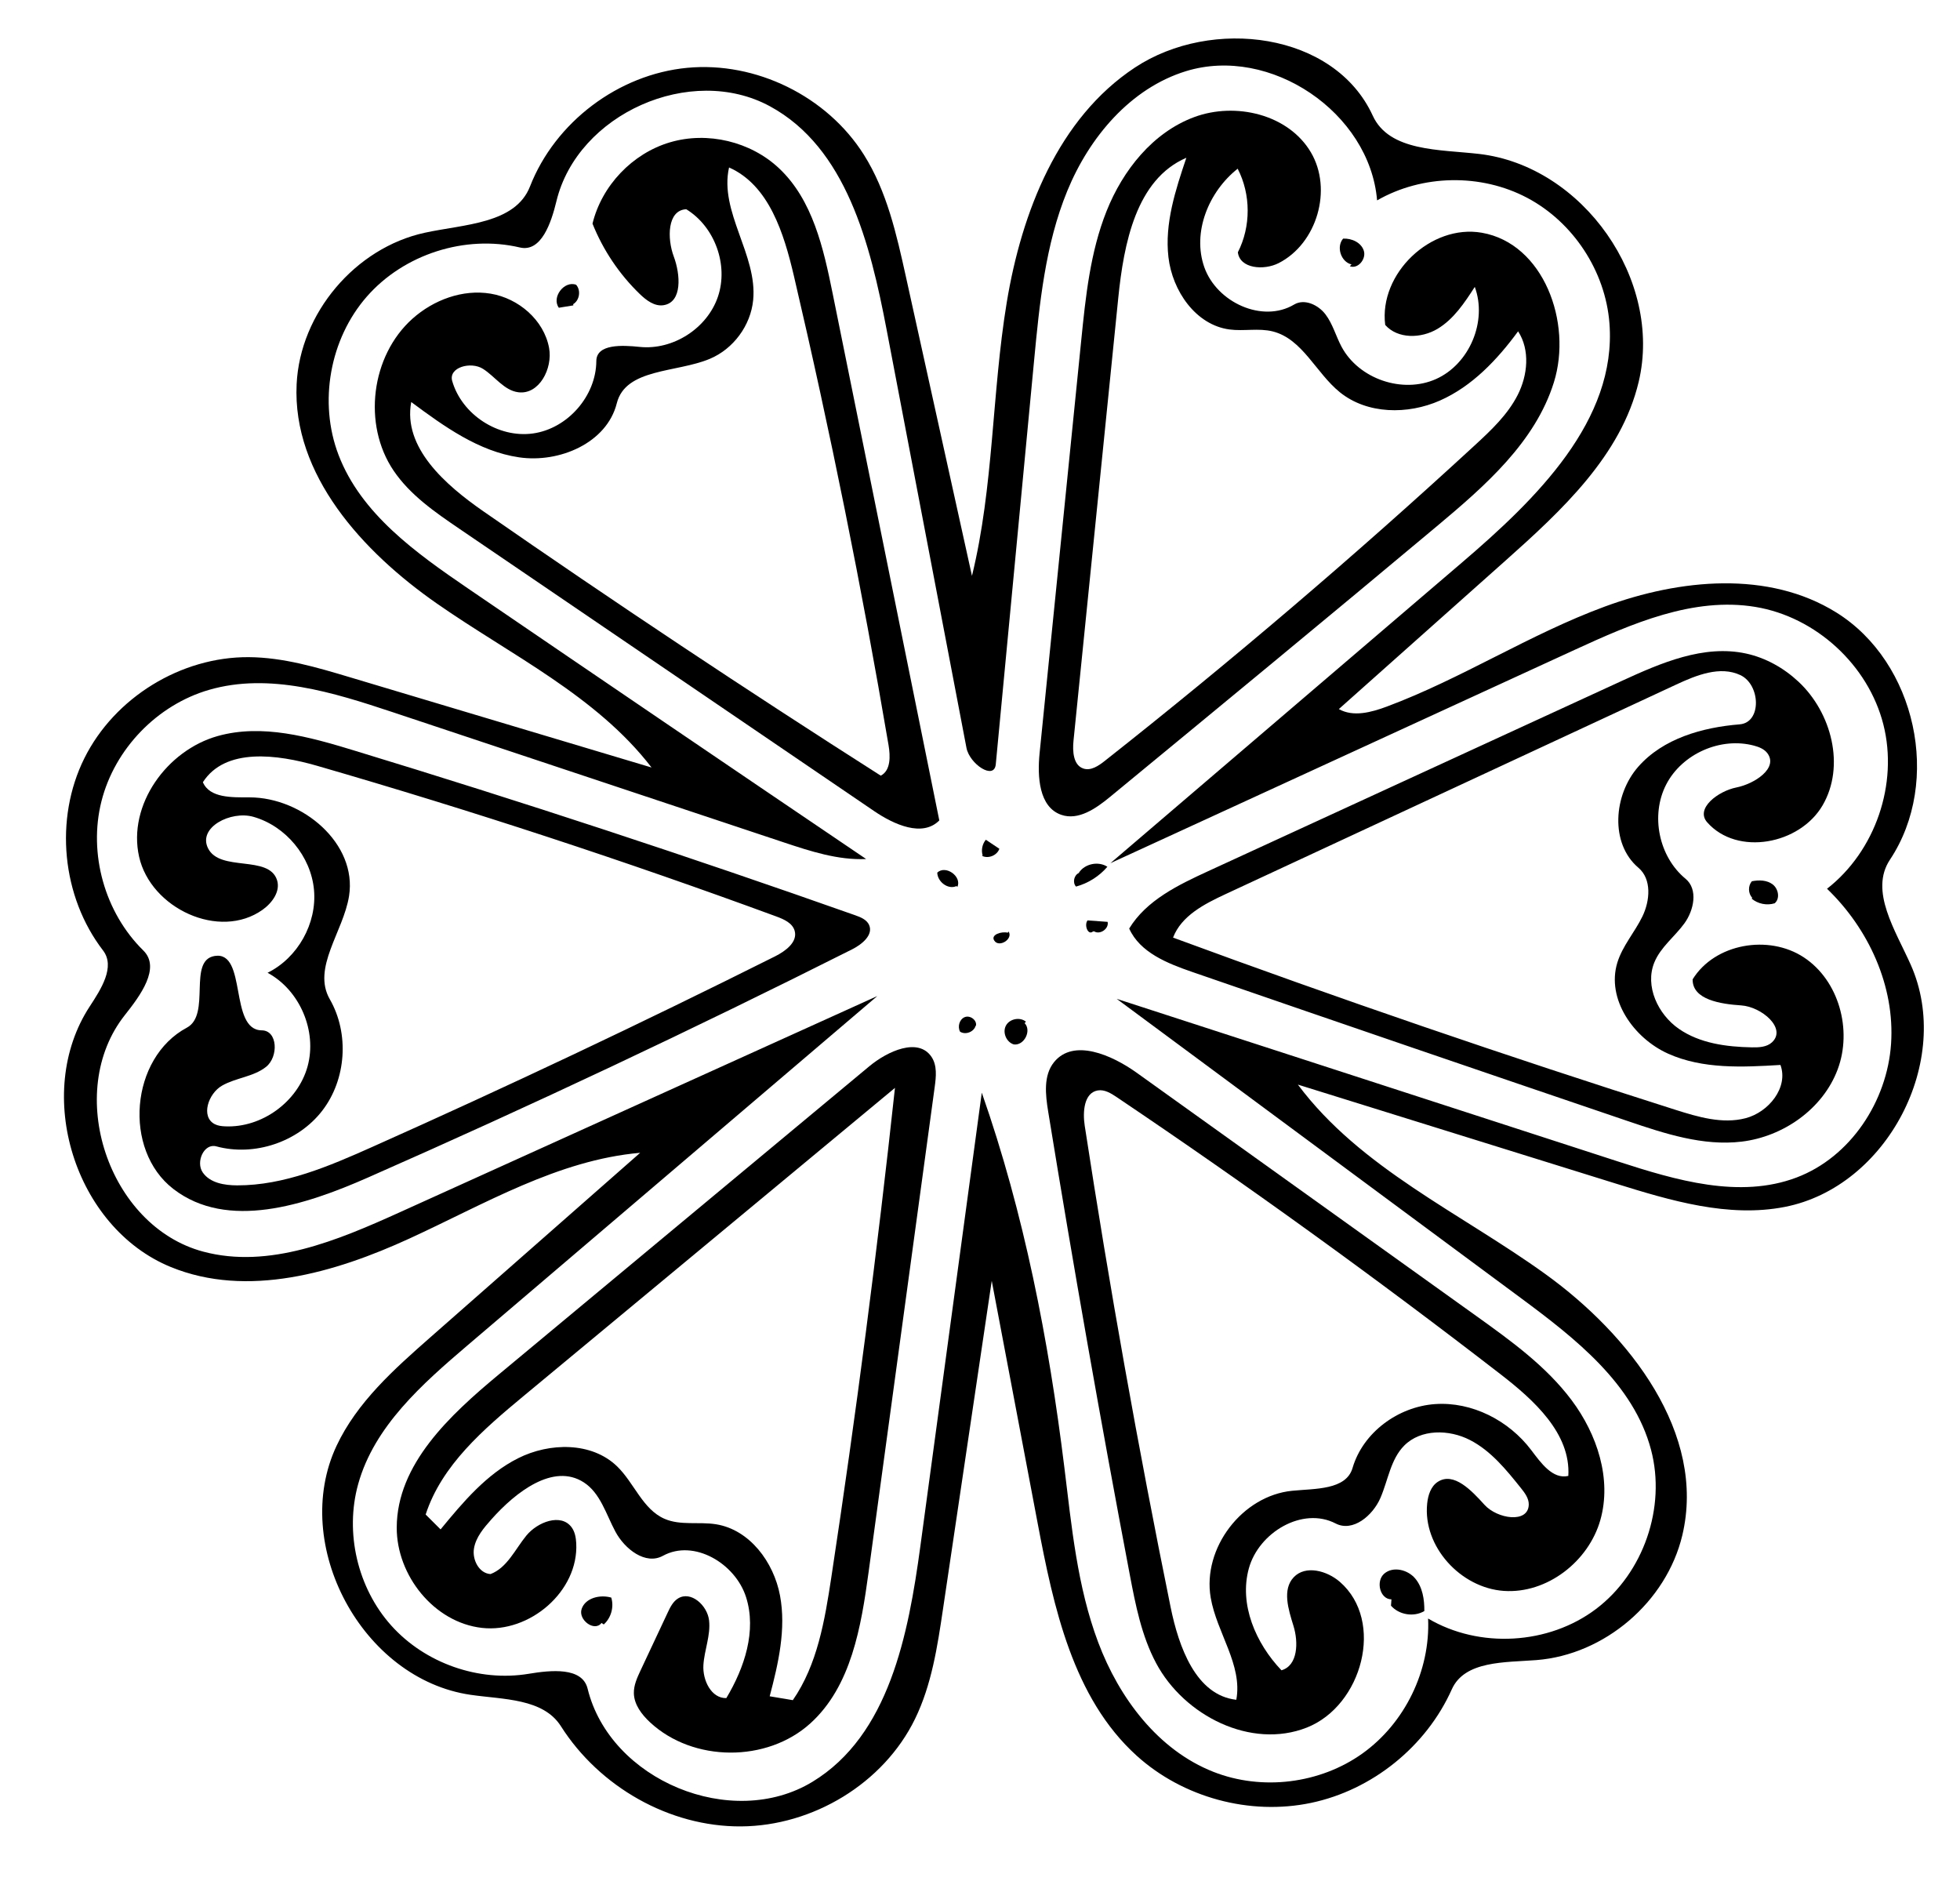 <?xml version="1.0" encoding="utf-8"?>
<!-- Generator: Adobe Illustrator 16.0.0, SVG Export Plug-In . SVG Version: 6.00 Build 0)  -->
<!DOCTYPE svg PUBLIC "-//W3C//DTD SVG 1.1//EN" "http://www.w3.org/Graphics/SVG/1.1/DTD/svg11.dtd">
<svg version="1.1" id="Contours" xmlns="http://www.w3.org/2000/svg" xmlns:xlink="http://www.w3.org/1999/xlink" x="0px" y="0px"
	 width="345px" height="331px" viewBox="105.324 163.176 345 331" enable-background="new 105.324 163.176 345 331"
	 xml:space="preserve">
<desc  xmlns:shape="http://adobe.com/products/shape">
	<shape:version>1.1.0</shape:version>
	<shape:captureDetail>0.919048</shape:captureDetail>
	<shape:source>2</shape:source>
</desc>
<path d="M375.764,455.357c-5.537,0.432-12.628,0.079-14.895,5.15c-4.493,10.054-13.993,17.717-24.77,19.981
	s-22.557-0.927-30.717-8.321c-11.198-10.148-14.606-26.1-17.42-40.948c-2.689-14.205-5.381-28.41-8.072-42.614
	c-2.859,19.262-5.721,38.523-8.582,57.786c-0.98,6.603-1.997,13.325-4.924,19.325c-5.537,11.354-17.976,18.828-30.607,18.913
	c-12.632,0.086-24.954-6.977-31.727-17.64c-3.12-4.912-10.14-4.683-15.898-5.52c-19.067-2.77-31.778-26.395-23.585-43.832
	c3.604-7.67,10.14-13.49,16.504-19.086c12.312-10.826,24.623-21.652,36.935-32.478c-14.464,1.265-27.397,9.024-40.593,15.081
	s-28.574,10.519-42.014,5.026c-16.929-6.917-24.291-30.558-14.284-45.864c1.985-3.035,4.55-6.984,2.341-9.861
	c-7.271-9.466-8.599-23.13-3.286-33.819c5.313-10.688,17.008-17.88,28.944-17.798c6.07,0.042,11.982,1.796,17.798,3.537
	c17.699,5.295,35.398,10.59,53.098,15.885c-9.722-12.639-24.746-19.765-37.826-28.887c-13.08-9.121-25.411-22.648-24.648-38.576
	c0.599-12.495,10.32-23.99,22.542-26.654c6.923-1.51,15.956-1.546,18.534-8.146c4.426-11.33,15.561-19.733,27.67-20.883
	c12.109-1.149,24.626,5.009,31.106,15.303c4.043,6.425,5.746,14.003,7.383,21.416c3.88,17.565,7.759,35.131,11.638,52.696
	c3.841-15.71,3.486-32.135,6.116-48.093c2.63-15.958,9.075-32.465,22.572-41.375c13.498-8.911,35.117-6.231,41.857,8.471
	c2.91,6.348,11.781,5.933,18.718,6.737c18.317,2.125,32.359,22.18,28.091,40.119c-3.081,12.948-13.534,22.634-23.473,31.486
	c-9.768,8.7-19.535,17.401-29.304,26.102c2.543,1.438,5.727,0.575,8.463-0.446c13.189-4.919,25.149-12.74,38.36-17.599
	c13.212-4.859,28.804-6.39,40.753,1.05c14.046,8.745,18.595,29.716,9.435,43.495c-3.665,5.512,0.986,12.482,3.67,18.533
	c7.453,16.803-4.154,39.075-22.197,42.59c-9.929,1.934-20.077-1.105-29.735-4.111c-18.652-5.807-37.305-11.611-55.958-17.418
	c10.992,14.732,28.643,22.588,43.553,33.338c14.909,10.751,28.368,28.104,24.113,45.987
	C398.655,445.111,387.771,454.42,375.764,455.357 M267.33,435.286c3.604-26.599,7.206-53.197,10.809-79.796
	c7.457,21.274,11.77,43.544,14.529,65.917c1.283,10.407,2.268,20.989,5.954,30.805s10.54,18.979,20.297,22.817
	c8.543,3.361,18.749,2.103,26.22-3.233c7.47-5.336,11.97-14.583,11.56-23.754c9.018,5.323,21.222,4.624,29.573-1.694
	c8.351-6.318,12.342-17.873,9.672-27.998c-3.057-11.587-13.309-19.603-22.939-26.732c-23.707-17.549-47.413-35.098-71.119-52.646
	c8.016,2.6,16.032,5.201,24.048,7.801c21.4,6.943,42.801,13.886,64.201,20.828c10.204,3.311,21.374,6.613,31.41,2.824
	c9.502-3.589,15.967-13.416,16.647-23.551s-3.95-20.238-11.274-27.276c8.509-6.623,12.57-18.467,9.916-28.918
	c-2.653-10.452-11.874-18.923-22.512-20.684c-10.928-1.809-21.761,2.93-31.826,7.555c-27.24,12.517-54.48,25.034-81.722,37.551
	c20.632-17.641,41.263-35.282,61.894-52.924c13.036-11.147,27.271-25.006,25.951-42.107c-0.706-9.161-6.367-17.79-14.489-22.084
	c-8.123-4.295-18.441-4.117-26.41,0.457c-1.288-15.466-18.812-27.312-33.644-22.742c-9.773,3.011-17.015,11.626-20.894,21.089
	c-3.878,9.463-4.885,19.817-5.852,29.998c-2.243,23.635-4.486,47.27-6.729,70.905c-0.273,2.874-4.617-0.058-5.16-2.894
	c-4.688-24.547-9.375-49.095-14.062-73.643c-2.869-15.027-7.084-31.978-20.529-39.276c-13.913-7.552-33.866,1.317-37.583,16.705
	c-0.911,3.772-2.659,9.034-6.438,8.145c-9.645-2.268-20.414,1.189-26.937,8.646s-8.516,18.591-4.985,27.848
	c3.957,10.373,13.633,17.267,22.803,23.525c23.327,15.918,46.685,31.791,70.075,47.617c-4.963,0.22-9.809-1.369-14.521-2.938
	c-22.948-7.639-45.895-15.278-68.842-22.917c-10.456-3.48-21.705-6.988-32.29-3.924c-9.14,2.646-16.62,10.389-18.949,19.614
	s0.578,19.59,7.366,26.258c3.109,3.055-0.534,7.95-3.242,11.365c-10.755,13.568-2.94,37.172,13.787,41.64
	c11.593,3.097,23.636-1.962,34.568-6.911c28.029-12.69,56.059-25.381,84.088-38.07c-24.039,20.488-48.078,40.977-72.117,61.464
	c-8.015,6.831-16.434,14.276-19.259,24.421c-2.388,8.576-0.11,18.302,5.838,24.925c5.948,6.624,15.374,9.931,24.156,8.477
	c3.912-0.648,9.447-1.236,10.389,2.615c3.946,16.142,25.391,25.016,39.588,16.384C261.807,468.582,265.217,450.896,267.33,435.286z"
	/>
<path d="M222.011,437.002c-3.057,1.676-6.712-1.174-8.36-4.245c-1.648-3.07-2.643-6.79-5.571-8.68
	c-5.367-3.464-12.012,1.726-16.252,6.503c-1.341,1.511-2.738,3.134-3.074,5.126c-0.336,1.991,0.896,4.388,2.913,4.512
	c2.922-1.109,4.318-4.338,6.294-6.76c1.976-2.423,6.113-3.993,7.972-1.479c0.59,0.797,0.768,1.825,0.82,2.815
	c0.442,8.447-8.2,15.847-16.605,14.896c-8.405-0.95-15.024-9.214-14.992-17.672c0.042-11.148,9.355-19.77,17.926-26.898
	c21.749-18.089,43.498-36.178,65.246-54.268c3.229-2.686,8.646-5.143,10.971-1.645c1.002,1.506,0.796,3.479,0.552,5.27
	c-3.88,28.467-7.759,56.933-11.638,85.398c-1.311,9.618-3.043,20.07-10.227,26.598c-7.652,6.952-20.664,6.879-28.237-0.159
	c-1.475-1.371-2.815-3.123-2.853-5.137c-0.026-1.399,0.581-2.724,1.175-3.991c1.591-3.39,3.182-6.78,4.773-10.171
	c0.446-0.951,0.938-1.956,1.833-2.508c2.26-1.396,5.151,1.218,5.456,3.856s-0.834,5.226-0.996,7.877
	c-0.162,2.651,1.379,5.875,4.035,5.81c3.198-5.341,5.361-11.844,3.472-17.776C234.754,438.342,227.471,434.01,222.011,437.002
	 M222.286,430.488c2.806,1.227,6.059,0.478,9.083,0.966c5.913,0.953,10.153,6.663,11.254,12.551s-0.288,11.931-1.819,17.722
	c1.357,0.227,2.717,0.454,4.074,0.682c4.328-6.258,5.625-14.06,6.769-21.582c4.353-28.643,8.091-57.377,11.208-86.18
	c-21.785,18.074-43.571,36.148-65.357,54.223c-7.044,5.844-14.42,12.162-17.25,20.867c0.875,0.872,1.75,1.745,2.626,2.618
	c3.951-4.804,8.084-9.728,13.641-12.522c5.557-2.795,12.962-2.9,17.431,1.427C216.957,424.177,218.443,428.808,222.286,430.488z"/>
<path d="M352.498,417.601c-2.4,2.412-2.84,6.089-4.189,9.213s-4.862,6.065-7.884,4.5c-5.831-3.022-13.527,1.57-15.277,7.9
	c-1.75,6.331,1.204,13.188,5.739,17.938c2.896-0.83,3.008-4.918,2.119-7.797c-0.888-2.88-2.03-6.399,0.045-8.584
	c2.074-2.182,5.851-1.153,8.121,0.821c7.938,6.901,3.951,21.795-5.837,25.648c-9.787,3.853-21.561-2.063-26.511-11.344
	c-2.562-4.805-3.623-10.244-4.639-15.593c-5.143-27.097-9.93-54.26-14.359-81.482c-0.484-2.978-0.865-6.363,1.033-8.707
	c3.414-4.213,10.147-1.283,14.557,1.875c19.928,14.272,39.855,28.545,59.783,42.818c6.086,4.359,12.273,8.815,16.764,14.807
	c4.489,5.991,7.096,13.87,5.06,21.075c-2.068,7.321-9.406,13.018-16.996,12.492c-7.591-0.525-14.273-7.804-13.491-15.372
	c0.15-1.457,0.634-3.018,1.86-3.819c2.81-1.837,5.977,1.545,8.229,4.035c2.252,2.489,7.706,3.329,7.794-0.026
	c0.029-1.1-0.693-2.06-1.381-2.919c-2.587-3.234-5.286-6.562-8.97-8.457C360.385,414.729,355.42,414.665,352.498,417.601
	 M332.769,425.558c4.041-0.401,9.491-0.115,10.632-4.013c1.829-6.254,8.019-10.79,14.519-11.245
	c6.501-0.455,12.993,2.886,16.923,8.084c1.705,2.256,3.785,5.202,6.538,4.557c0.441-7.475-6.03-13.333-11.954-17.912
	c-21.973-16.983-44.501-33.247-67.539-48.755c-1.009-0.679-2.156-1.388-3.354-1.174c-2.41,0.428-2.65,3.766-2.279,6.186
	c4.353,28.367,9.395,56.627,15.121,84.748c1.428,7.012,4.453,15.518,11.564,16.309c1.14-6.146-3.456-11.818-4.508-17.98
	C316.944,435.646,323.971,426.431,332.769,425.558L332.769,425.558z"/>
<path d="M333.12,216.774c1.817-1.082,4.247,0.055,5.524,1.742c1.276,1.687,1.818,3.807,2.813,5.674
	c3.036,5.694,10.754,8.335,16.642,5.695s9.05-10.159,6.818-16.214c-1.809,2.798-3.718,5.695-6.582,7.396
	c-2.865,1.702-6.979,1.796-9.186-0.701c-1.143-9.031,8.033-17.79,17.001-16.229c10.87,1.892,15.975,15.797,12.69,26.33
	s-12.119,18.229-20.579,25.311c-19.105,15.992-38.337,31.833-57.569,47.672c-2.463,2.029-5.569,4.189-8.58,3.131
	c-3.912-1.374-4.213-6.711-3.797-10.836c2.441-24.206,4.883-48.412,7.324-72.618c0.779-7.728,1.586-15.573,4.461-22.789
	s8.144-13.847,15.425-16.551c7.281-2.704,16.596-0.492,20.543,6.198c3.853,6.529,1.087,16.048-5.665,19.495
	c-2.599,1.327-6.838,0.995-7.189-1.902c2.316-4.535,2.304-10.185-0.033-14.709c-5.116,4.041-8.042,11.21-5.865,17.355
	S327.519,220.109,333.12,216.774 M329.356,221.509c-2.476-0.623-5.101-0.008-7.631-0.347c-5.924-0.794-10.045-6.785-10.733-12.722
	c-0.689-5.938,1.246-11.831,3.155-17.495c-8.843,3.793-11.02,15.105-11.987,24.678c-2.626,25.975-5.252,51.949-7.878,77.924
	c-0.188,1.868-0.044,4.294,1.735,4.893c1.311,0.441,2.656-0.464,3.74-1.32c22.408-17.68,44.142-36.215,65.138-55.551
	c2.877-2.65,5.799-5.391,7.573-8.877s2.2-7.92,0.072-11.203c-3.668,4.996-8.091,9.681-13.761,12.185
	c-5.67,2.504-12.792,2.431-17.615-1.463C336.968,228.824,334.587,222.824,329.356,221.509z"/>
<path d="M210.289,226.729c0.018-3.059,4.592-2.812,7.635-2.496c5.86,0.606,11.885-3.262,13.772-8.843s-0.553-12.312-5.578-15.387
	c-3.363,0.16-3.377,5.164-2.198,8.317c1.18,3.153,1.536,8.043-1.789,8.57c-1.585,0.251-3.042-0.856-4.197-1.971
	c-3.603-3.48-6.458-7.731-8.317-12.383c1.634-6.701,7.02-12.354,13.634-14.311s14.208-0.143,19.224,4.592
	c5.906,5.573,7.805,14.068,9.415,22.026c6.257,30.909,12.514,61.819,18.771,92.728c-2.951,3.004-7.981,0.735-11.463-1.635
	c-24.338-16.564-48.676-33.129-73.014-49.694c-4.293-2.922-8.693-5.949-11.595-10.256c-5.47-8.118-3.966-20.181,3.328-26.708
	c3.714-3.323,8.848-5.233,13.765-4.418c4.917,0.815,9.382,4.644,10.29,9.544c0.674,3.634-1.75,8.282-5.416,7.811
	c-2.5-0.321-4.089-2.771-6.218-4.123s-6.113-0.271-5.414,2.151c1.708,5.913,8.108,10.069,14.205,9.224
	S210.253,232.884,210.289,226.729 M230.268,226.331c-5.879,2.467-14.825,1.641-16.377,7.826
	c-1.749,6.971-10.092,10.555-17.203,9.511c-7.111-1.043-13.207-5.451-18.978-9.735c-1.501,8.011,6,14.587,12.695,19.234
	c23.007,15.969,46.33,31.482,69.951,46.527c1.773-0.912,1.701-3.432,1.367-5.398c-4.699-27.673-10.253-55.202-16.65-82.532
	c-1.758-7.507-4.37-15.993-11.42-19.113c-1.764,7.81,5.031,15.379,4.244,23.347C237.456,220.471,234.413,224.592,230.268,226.331z"
	/>
<path d="M403.263,335.539c3.901-6.305,13.378-7.945,19.569-3.866c6.192,4.079,8.559,12.775,5.961,19.72
	c-2.597,6.945-9.544,11.828-16.905,12.713c-6.793,0.815-13.543-1.41-20.021-3.609c-25.587-8.686-51.15-17.437-76.69-26.254
	c-4.372-1.51-9.198-3.42-11.093-7.639c3.022-4.971,8.614-7.668,13.899-10.098c24.268-11.162,48.534-22.323,72.801-33.484
	c6.91-3.178,14.441-6.434,21.875-4.823c3.456,0.749,6.65,2.543,9.234,4.957c5.833,5.447,8.265,14.861,4.248,21.758
	c-4.016,6.896-15.023,8.978-20.311,2.999c-2.158-2.441,1.931-5.503,5.126-6.139s7.402-3.383,5.477-6.011
	c-0.545-0.743-1.46-1.11-2.35-1.349c-5.891-1.582-12.686,1.423-15.479,6.845s-1.298,12.699,3.408,16.58
	c2.236,1.844,1.497,5.53-0.213,7.871c-1.71,2.34-4.183,4.175-5.279,6.857c-1.699,4.153,0.627,9.125,4.313,11.683
	s8.368,3.179,12.854,3.263c1.248,0.023,2.624-0.037,3.54-0.885c2.646-2.448-1.819-6.26-5.416-6.498
	C408.217,339.892,403.201,339.143,403.263,335.539 M393.721,315.905c-5.043-4.271-4.39-12.836-0.02-17.794
	c4.37-4.958,11.256-6.912,17.844-7.448c3.912-0.318,3.667-7,0.113-8.668s-7.701-0.001-11.261,1.654
	c-26.443,12.295-52.888,24.59-79.331,36.886c-3.73,1.734-7.798,3.816-9.26,7.662c29.229,10.768,58.701,20.869,88.389,30.297
	c4.016,1.275,8.295,2.548,12.374,1.494c4.079-1.055,7.599-5.421,6.15-9.377c-6.678,0.404-13.661,0.756-19.765-1.982
	c-6.104-2.738-10.907-9.631-8.945-16.027c0.906-2.954,3.064-5.346,4.412-8.126C395.771,321.695,396.078,317.902,393.721,315.905z"/>
<path d="M350.248,444.668c-2.034-0.011-2.808-3.215-1.26-4.535c1.549-1.32,4.108-0.704,5.426,0.846
	c1.318,1.551,1.643,3.713,1.622,5.747c-1.85,1.098-4.458,0.678-5.87-0.945L350.248,444.668z"/>
<path d="M211.207,448.816c-1.229,1.642-4.17-0.543-3.497-2.479c0.674-1.937,3.238-2.548,5.208-1.98
	c0.511,1.653-0.029,3.582-1.324,4.73L211.207,448.816z"/>
<path d="M413.765,321.213c-0.741-0.774-0.777-2.119-0.079-2.932c1.253-0.25,2.659-0.222,3.672,0.557
	c1.013,0.777,1.324,2.5,0.346,3.32c-1.376,0.428-2.961,0.107-4.062-0.822L413.765,321.213z"/>
<path d="M144.945,361.418c6.448,0.292,12.793-4.314,14.514-10.535c1.721-6.221-1.356-13.434-7.038-16.496
	c5.313-2.621,8.711-8.686,8.173-14.586c-0.538-5.9-4.979-11.25-10.678-12.866c-3.945-1.119-9.792,1.848-7.981,5.527
	c2.087,4.241,10.71,1.115,12.152,5.616c0.631,1.971-0.851,4.008-2.534,5.211c-7.59,5.422-19.709-0.231-21.748-9.333
	c-2.04-9.102,4.879-18.733,13.863-21.242c7.81-2.181,16.092,0.147,23.85,2.509c29.656,9.027,59.113,18.711,88.341,29.042
	c0.958,0.339,2.012,0.763,2.434,1.688c0.804,1.763-1.239,3.433-2.971,4.304c-28.091,14.133-56.545,27.541-85.327,40.21
	c-10.987,4.837-24.65,9.304-34.156,1.972c-8.928-6.886-7.573-23.084,2.375-28.391c4.318-2.304,0.081-11.863,4.916-12.621
	c5.733-0.899,2.466,13.049,8.269,13.093c2.82,0.022,2.967,4.66,0.764,6.42c-2.204,1.76-5.294,1.911-7.746,3.306
	s-3.802,5.486-1.297,6.783C143.676,361.316,144.318,361.391,144.945,361.418 M166.763,320.883
	c-0.998,6.282-6.555,12.646-3.387,18.164c3.462,6.028,2.911,14.121-1.337,19.625s-11.938,8.088-18.647,6.266
	c-2.166-0.588-3.657,2.75-2.38,4.596c1.277,1.846,3.81,2.266,6.055,2.27c8.298,0.018,16.179-3.373,23.756-6.754
	c23.886-10.66,47.537-21.848,70.928-33.553c1.841-0.922,4.005-2.518,3.448-4.5c-0.381-1.356-1.872-2.021-3.194-2.508
	c-26.627-9.79-53.601-18.639-80.853-26.527c-7.004-2.027-16.177-3.25-20.116,2.886c1.21,2.817,5.142,2.664,8.209,2.667
	C158.592,303.521,168.229,311.651,166.763,320.883z"/>
<path d="M285.679,343.248c1.265,1.32-0.077,3.983-1.892,3.752c-1.317-0.381-2.045-2.098-1.401-3.311
	c0.644-1.211,2.474-1.57,3.527-0.692L285.679,343.248z"/>
<path d="M343.22,209.716c-1.862-0.433-2.73-3.096-1.48-4.542c1.52-0.078,3.204,0.695,3.65,2.15c0.446,1.455-1.053,3.263-2.471,2.709
	L343.22,209.716z"/>
<path d="M295.249,316.744c1.052-1.562,3.419-2.042,4.997-1.014c-1.439,1.677-3.391,2.908-5.523,3.487
	c-0.653-0.714-0.351-2.05,0.547-2.413L295.249,316.744z"/>
<path d="M206.254,216.923c-0.854,0.139-1.708,0.277-2.562,0.416c-1.326-1.816,0.927-4.814,3.04-4.046
	c0.883,0.98,0.611,2.75-0.524,3.421L206.254,216.923z"/>
<path d="M273.697,319.123c-1.483,0.686-3.354-0.732-3.396-2.365c1.483-1.395,4.383,0.683,3.539,2.535L273.697,319.123z"/>
<path d="M297.666,327.149c-0.825,0.669-1.541-1.119-0.918-1.979c1.18,0.085,2.359,0.17,3.539,0.256
	c0.277,1.219-1.372,2.349-2.409,1.651L297.666,327.149z"/>
<path d="M278.279,313.701c-0.269-0.929-0.047-1.985,0.572-2.729c0.794,0.531,1.589,1.062,2.383,1.593
	c-0.408,1.16-1.91,1.786-3.022,1.26L278.279,313.701z"/>
<path d="M277.068,343.668c-0.279,1.119-1.787,1.713-2.754,1.086c-0.479-0.899-0.108-2.205,0.844-2.568
	c0.953-0.363,2.18,0.562,1.951,1.557L277.068,343.668z"/>
<path d="M282.862,327.131c0.845,1.33-1.729,2.918-2.54,1.568c-0.637-0.999,1.229-1.631,2.385-1.367L282.862,327.131z"/>
</svg>
